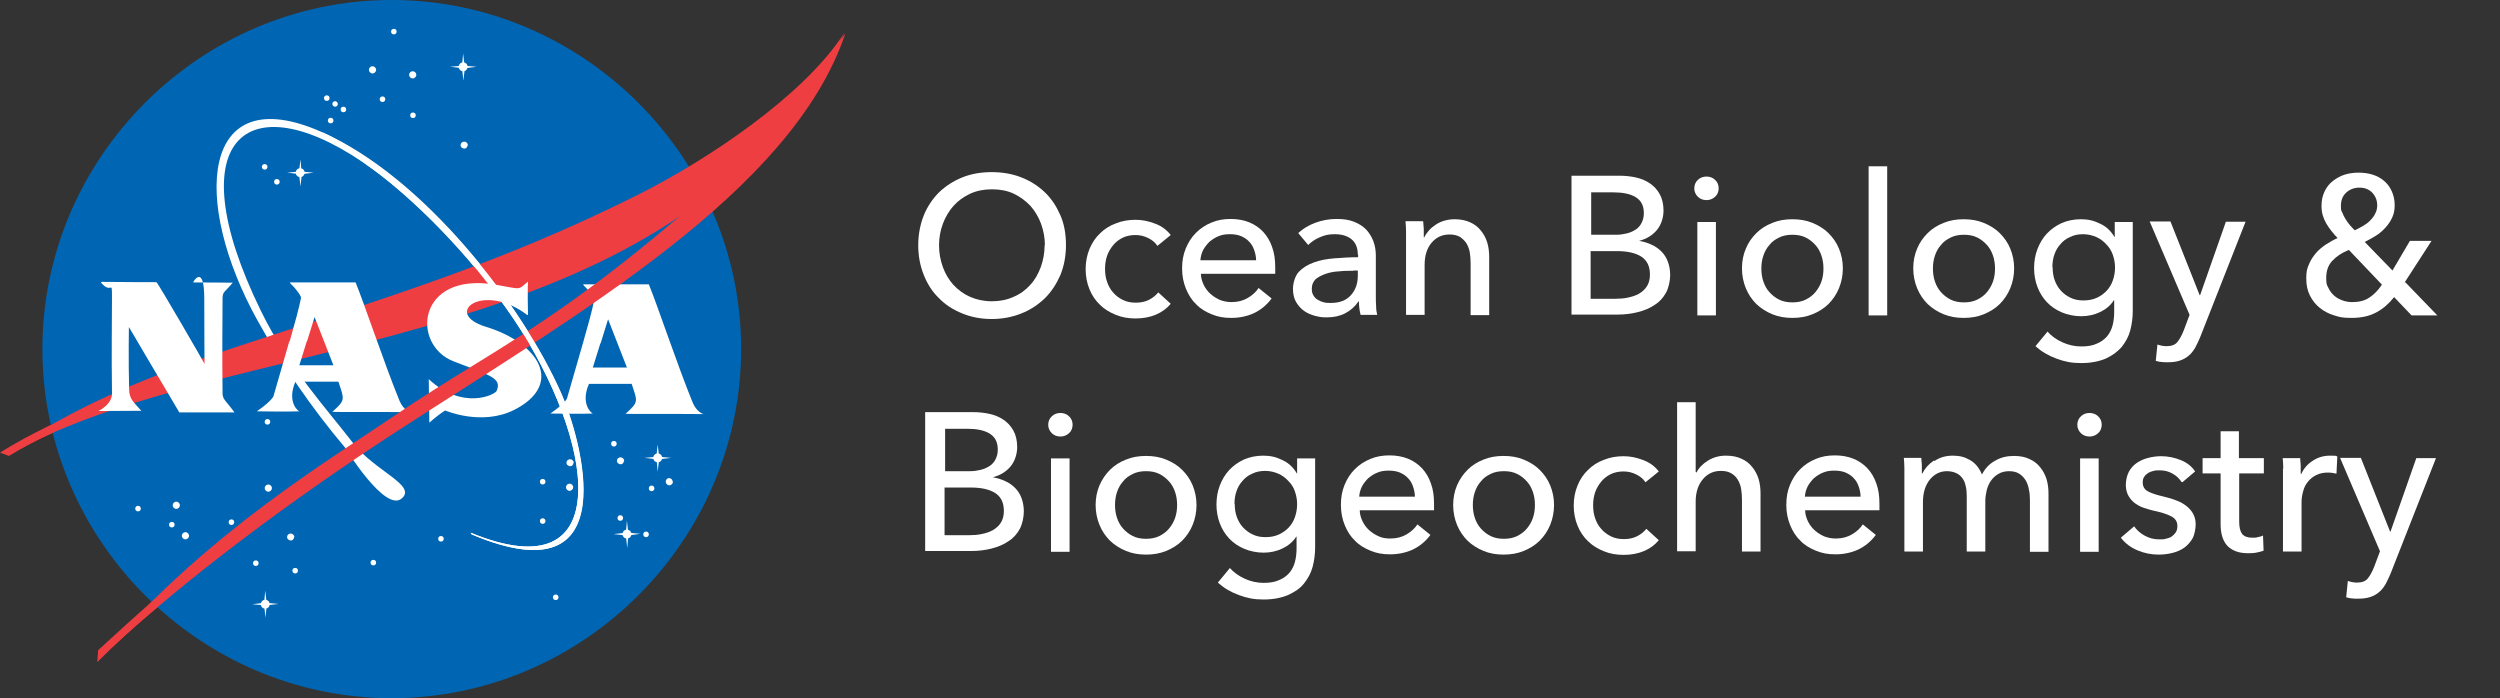 <?xml version="1.0" encoding="UTF-8"?>
<svg id="Layer_1" xmlns="http://www.w3.org/2000/svg" xmlns:xlink="http://www.w3.org/1999/xlink" version="1.1" viewBox="0 0 902 251.9">
  <rect x="0" y="0" width="902" height="251.9" fill="#333333" stroke="none"/>
  <!-- Generator: Adobe Illustrator 29.1.0, SVG Export Plug-In . SVG Version: 2.1.0 Build 142)  -->
  <defs>
    <style>
      .st0 {
        fill: none;
      }

      .st1 {
        fill: #0066b3;
      }

      .st2 {
        isolation: isolate;
      }

      .st3 {
        fill: #fff;
      }

      .st4 {
        fill: #ef3e42;
      }

      .st5 {
        clip-path: url(#clippath);
      }
    </style>
    <clipPath id="clippath">
      <rect class="st0" width="305" height="251.9"/>
    </clipPath>
  </defs>
  <g class="st2">
    <path class="st3" d="M384.6,88.5c0,3.9-.7,7.5-2,10.7-1.4,3.2-3.2,6-5.6,8.4-2.4,2.3-5.2,4.2-8.5,5.5-3.3,1.3-6.8,2-10.7,2s-7.4-.7-10.6-2c-3.2-1.3-6.1-3.1-8.4-5.5-2.4-2.3-4.2-5.1-5.5-8.4-1.3-3.2-2-6.8-2-10.7s.7-7.5,2-10.8c1.3-3.2,3.2-6,5.5-8.3,2.4-2.3,5.2-4.1,8.4-5.4s6.8-1.9,10.6-1.9,7.4.6,10.7,1.9,6.1,3.1,8.5,5.4c2.4,2.3,4.2,5.1,5.6,8.3,1.4,3.2,2,6.8,2,10.8ZM377,88.5c0-2.7-.5-5.3-1.4-7.8-.9-2.4-2.2-4.6-3.8-6.4-1.7-1.8-3.7-3.3-6-4.4-2.3-1.1-5-1.6-7.9-1.6s-5.5.5-7.9,1.6c-2.3,1.1-4.3,2.5-6,4.4-1.6,1.8-2.9,4-3.8,6.4-.9,2.4-1.4,5-1.4,7.8s.5,5.4,1.4,7.9c.9,2.5,2.2,4.6,3.8,6.4,1.7,1.8,3.7,3.3,6,4.3,2.3,1,4.9,1.6,7.8,1.6s5.5-.5,7.9-1.6c2.4-1,4.4-2.5,6-4.3,1.7-1.8,2.9-4,3.8-6.4.9-2.5,1.4-5.1,1.4-7.9Z"/>
    <path class="st3" d="M417.5,88.6c-.7-1.1-1.8-2-3.2-2.7-1.4-.7-2.9-1.1-4.6-1.1s-3.3.3-4.7,1c-1.4.7-2.5,1.6-3.4,2.7-.9,1.1-1.7,2.4-2.2,3.9-.5,1.5-.7,3-.7,4.6s.2,3.2.7,4.6c.5,1.5,1.2,2.8,2.2,3.9.9,1.1,2.1,2,3.5,2.7s2.9,1,4.7,1,3.3-.3,4.7-1c1.4-.7,2.5-1.6,3.4-2.7l4.5,4.1c-1.4,1.7-3.2,3-5.3,3.9-2.1.9-4.6,1.4-7.3,1.4s-5-.4-7.2-1.3c-2.2-.9-4.1-2-5.7-3.6-1.6-1.5-2.9-3.4-3.8-5.6s-1.4-4.6-1.4-7.3.5-5.1,1.4-7.3c.9-2.2,2.2-4.1,3.8-5.6,1.6-1.6,3.5-2.8,5.7-3.6,2.2-.9,4.6-1.3,7.1-1.3s4.7.5,7.1,1.4,4.2,2.3,5.6,4.1l-4.8,3.9Z"/>
  </g>
  <g class="st2">
    <path class="st3" d="M460.1,96.6v1.1c0,.4,0,.8,0,1.1h-26.8c0,1.4.4,2.7,1,4,.6,1.2,1.4,2.3,2.4,3.2s2.1,1.6,3.4,2.2c1.3.5,2.7.8,4.2.8,2.3,0,4.2-.5,5.9-1.5,1.7-1,3-2.2,3.9-3.6l4.7,3.8c-1.8,2.4-3.9,4.1-6.4,5.3-2.4,1.1-5.2,1.7-8.1,1.7s-4.9-.4-7.1-1.3c-2.2-.9-4.1-2-5.6-3.6-1.6-1.5-2.8-3.4-3.7-5.6-.9-2.2-1.4-4.6-1.4-7.3s.4-5,1.3-7.2c.9-2.2,2.1-4.1,3.7-5.7,1.6-1.6,3.4-2.8,5.6-3.7,2.1-.9,4.4-1.3,6.9-1.3s4.7.4,6.7,1.2c2,.8,3.7,2,5.1,3.5,1.4,1.5,2.5,3.4,3.2,5.5.8,2.2,1.1,4.6,1.1,7.3ZM453.2,93.9c0-1.3-.3-2.6-.7-3.7-.4-1.2-1-2.2-1.8-3-.8-.9-1.8-1.5-2.9-2-1.2-.5-2.5-.7-4.1-.7s-2.8.2-4,.7c-1.3.5-2.3,1.2-3.3,2-.9.9-1.7,1.9-2.3,3-.6,1.2-.9,2.4-1,3.7h20.1Z"/>
  </g>
  <g class="st2">
    <path class="st3" d="M489.9,91.9c0-2.5-.8-4.4-2.3-5.6-1.5-1.2-3.5-1.8-6-1.8s-3.7.4-5.4,1.1c-1.7.7-3.1,1.7-4.2,2.8l-3.6-4.3c1.7-1.6,3.7-2.8,6.1-3.7,2.4-.9,5-1.4,7.7-1.4s4.5.3,6.3,1c1.8.7,3.2,1.6,4.4,2.8,1.1,1.2,2,2.6,2.6,4.2.6,1.6.9,3.3.9,5.2v14.7c0,1.1,0,2.3.1,3.6,0,1.3.2,2.3.4,3.1h-6c-.4-1.6-.6-3.2-.6-4.8h-.2c-1.2,1.8-2.8,3.2-4.7,4.2-1.9,1-4.1,1.5-6.6,1.5s-2.7-.2-4.2-.5c-1.4-.4-2.8-.9-3.9-1.7-1.2-.8-2.2-1.9-3-3.2-.8-1.3-1.2-3-1.2-4.9s.7-4.6,2.1-6.1c1.4-1.5,3.2-2.6,5.4-3.4,2.2-.8,4.7-1.3,7.5-1.5,2.8-.2,5.6-.4,8.5-.4v-.9ZM488.3,97.7c-1.7,0-3.4,0-5.2.2-1.8.1-3.4.4-4.8.9s-2.6,1.1-3.6,1.9c-.9.9-1.4,2-1.4,3.4s.2,1.8.6,2.5c.4.7.9,1.2,1.6,1.6.7.4,1.4.7,2.2.9.8.2,1.6.2,2.5.2,3.1,0,5.5-.9,7.2-2.8,1.7-1.9,2.5-4.2,2.5-7.1v-1.8h-1.6Z"/>
    <path class="st3" d="M513.5,80c0,.9.2,1.8.2,2.9,0,1.1,0,2,0,2.7h.2c.4-.9,1-1.7,1.7-2.5.7-.8,1.6-1.5,2.5-2.1.9-.6,2-1.1,3.1-1.4,1.1-.3,2.3-.5,3.6-.5,2.2,0,4.1.4,5.6,1.1,1.6.7,2.9,1.7,3.9,3,1,1.2,1.8,2.7,2.3,4.3.5,1.7.7,3.4.7,5.3v20.9h-6.7v-18.7c0-1.4-.1-2.7-.3-3.9-.2-1.2-.6-2.3-1.2-3.3-.6-.9-1.4-1.7-2.3-2.3-1-.6-2.3-.9-3.8-.9-2.7,0-4.8,1-6.5,3-1.7,2-2.5,4.7-2.5,8.1v17.9h-6.7v-26.5c0-.9,0-2.1,0-3.5,0-1.4-.1-2.7-.2-3.8h6.3Z"/>
    <path class="st3" d="M567,63.4h17.4c1.9,0,3.8.2,5.7.6,1.9.4,3.6,1.1,5.1,2.1,1.5,1,2.7,2.3,3.6,3.9s1.4,3.6,1.4,6-.8,5.1-2.4,7c-1.6,1.9-3.7,3.2-6.4,3.9h0c1.6.3,3.1.7,4.5,1.4,1.4.6,2.6,1.5,3.6,2.5s1.8,2.3,2.3,3.7c.5,1.4.8,3,.8,4.8s-.5,4.5-1.5,6.3c-1,1.8-2.3,3.3-4.1,4.4-1.7,1.2-3.7,2-6,2.6-2.3.6-4.8.9-7.4.9h-16.6v-50.3ZM574,84.7h9.2c1.3,0,2.6-.2,3.8-.5,1.2-.3,2.3-.8,3.2-1.4.9-.6,1.6-1.4,2.1-2.4.5-1,.8-2.1.8-3.5,0-2.7-1-4.6-3-5.8-2-1.2-4.7-1.7-8-1.7h-8v15.4ZM574,107.8h8.8c1.5,0,3-.1,4.4-.4,1.5-.3,2.8-.7,4.1-1.4,1.2-.7,2.2-1.6,2.9-2.7.7-1.1,1.1-2.5,1.1-4.2,0-3-1-5.1-3.1-6.5-2-1.3-5-2-8.8-2h-9.5v17.1Z"/>
    <path class="st3" d="M620.1,67.9c0,1.2-.4,2.3-1.3,3.1-.9.8-1.9,1.2-3.1,1.2s-2.3-.4-3.1-1.2c-.8-.8-1.3-1.8-1.3-3s.4-2.3,1.3-3.1c.8-.8,1.9-1.2,3.1-1.2s2.3.4,3.1,1.2c.9.8,1.3,1.9,1.3,3.1ZM619.1,113.8h-6.7v-33.7h6.7v33.7Z"/>
    <path class="st3" d="M664.9,96.8c0,2.6-.5,5-1.4,7.2-.9,2.2-2.2,4.1-3.8,5.7-1.6,1.6-3.6,2.8-5.8,3.7-2.2.9-4.6,1.3-7.2,1.3s-5-.4-7.2-1.3c-2.2-.9-4.1-2.1-5.8-3.7-1.6-1.6-2.9-3.5-3.8-5.7-.9-2.2-1.4-4.6-1.4-7.2s.5-5,1.4-7.1c.9-2.2,2.2-4,3.8-5.6,1.6-1.6,3.5-2.8,5.8-3.7,2.2-.9,4.6-1.3,7.2-1.3s5,.4,7.2,1.3c2.2.9,4.2,2.1,5.8,3.7s2.9,3.4,3.8,5.6,1.4,4.5,1.4,7.1ZM657.9,96.9c0-1.6-.2-3.1-.7-4.6-.5-1.5-1.2-2.8-2.2-3.9-1-1.1-2.1-2-3.5-2.7-1.4-.7-3-1-4.8-1s-3.4.3-4.8,1c-1.4.7-2.6,1.5-3.5,2.7-1,1.1-1.7,2.4-2.2,3.9-.5,1.5-.7,3-.7,4.6s.2,3.1.7,4.6c.5,1.5,1.2,2.8,2.2,3.9,1,1.1,2.1,2,3.5,2.7,1.4.7,3,1,4.8,1s3.4-.3,4.8-1c1.4-.7,2.6-1.6,3.5-2.7s1.7-2.4,2.2-3.9c.5-1.5.7-3,.7-4.6Z"/>
    <path class="st3" d="M680.9,113.8h-6.7v-53.8h6.7v53.8Z"/>
    <path class="st3" d="M726.7,96.8c0,2.6-.5,5-1.4,7.2-.9,2.2-2.2,4.1-3.8,5.7-1.6,1.6-3.6,2.8-5.8,3.7-2.2.9-4.6,1.3-7.2,1.3s-5-.4-7.2-1.3c-2.2-.9-4.1-2.1-5.8-3.7-1.6-1.6-2.9-3.5-3.8-5.7-.9-2.2-1.4-4.6-1.4-7.2s.5-5,1.4-7.1c.9-2.2,2.2-4,3.8-5.6,1.6-1.6,3.5-2.8,5.8-3.7,2.2-.9,4.6-1.3,7.2-1.3s5,.4,7.2,1.3c2.2.9,4.2,2.1,5.8,3.7s2.9,3.4,3.8,5.6,1.4,4.5,1.4,7.1ZM719.8,96.9c0-1.6-.2-3.1-.7-4.6-.5-1.5-1.2-2.8-2.2-3.9-1-1.1-2.1-2-3.5-2.7-1.4-.7-3-1-4.8-1s-3.4.3-4.8,1c-1.4.7-2.6,1.5-3.5,2.7-1,1.1-1.7,2.4-2.2,3.9-.5,1.5-.7,3-.7,4.6s.2,3.1.7,4.6c.5,1.5,1.2,2.8,2.2,3.9,1,1.1,2.1,2,3.5,2.7,1.4.7,3,1,4.8,1s3.4-.3,4.8-1c1.4-.7,2.6-1.6,3.5-2.7s1.7-2.4,2.2-3.9c.5-1.5.7-3,.7-4.6Z"/>
    <path class="st3" d="M738.6,119.5c1.5,1.7,3.3,3,5.5,4,2.2,1,4.5,1.5,6.8,1.5s4.1-.3,5.6-1c1.5-.6,2.7-1.5,3.7-2.6.9-1.1,1.6-2.4,2-3.9.4-1.5.6-3.2.6-4.9v-4.3h-.1c-1.2,1.9-2.9,3.3-5,4.3-2.1,1-4.4,1.5-6.8,1.5s-4.9-.5-7-1.4-3.9-2.1-5.4-3.7c-1.5-1.6-2.6-3.4-3.4-5.5-.8-2.1-1.2-4.4-1.2-6.8s.4-4.7,1.2-6.8c.8-2.1,1.9-4,3.4-5.6,1.5-1.6,3.2-2.8,5.3-3.8,2.1-.9,4.4-1.4,7-1.4s4.7.5,6.9,1.6c2.2,1,3.9,2.6,5.2,4.8h.1v-5.4h6.5v32c0,2.5-.3,4.8-.9,7.1-.6,2.3-1.7,4.2-3.1,6-1.5,1.7-3.4,3.1-5.8,4.2-2.4,1-5.3,1.6-8.8,1.6s-5.9-.5-8.9-1.6c-3-1.1-5.5-2.6-7.6-4.5l4.3-5.2ZM740.6,96.5c0,1.6.2,3.1.7,4.5.5,1.4,1.2,2.7,2.2,3.8,1,1.1,2.2,2,3.5,2.6,1.4.7,2.9,1,4.7,1s3.3-.3,4.7-.9c1.4-.6,2.6-1.5,3.6-2.5,1-1.1,1.8-2.3,2.3-3.8.5-1.4.8-3,.8-4.7s-.3-3.1-.8-4.6c-.5-1.4-1.3-2.7-2.4-3.8-1-1.1-2.2-2-3.6-2.6-1.4-.6-3-1-4.7-1s-3.3.3-4.7,1c-1.4.6-2.6,1.5-3.5,2.6-1,1.1-1.7,2.3-2.2,3.8-.5,1.4-.7,3-.7,4.6Z"/>
    <path class="st3" d="M793.7,106.5h.1l9.3-26.5h7.1l-16.4,41.7c-.6,1.4-1.2,2.7-1.8,3.8-.7,1.1-1.4,2.1-2.3,2.8-.9.8-2,1.4-3.2,1.8s-2.6.6-4.3.6-1.4,0-2.2-.1c-.7,0-1.5-.2-2.2-.4l.6-5.9c1.1.4,2.3.6,3.3.6,1.8,0,3.1-.5,3.9-1.5s1.6-2.4,2.3-4.2l2.1-5.6-14.4-33.7h7.5l10.5,26.5Z"/>
    <path class="st3" d="M867.9,101.9l11.5,11.9h-9.3l-6.3-6.6c-1.9,2.4-4,4.2-6.4,5.5-2.4,1.3-5.3,2-8.9,2s-4.3-.3-6.3-.9-3.7-1.5-5.2-2.7c-1.5-1.2-2.7-2.7-3.6-4.5-.9-1.8-1.3-3.8-1.3-6.2s.3-3.6,1-5.1c.6-1.5,1.5-2.8,2.5-4,1-1.2,2.3-2.2,3.6-3.1,1.4-.9,2.8-1.7,4.2-2.3-1.6-1.7-3-3.4-4.1-5.3-1.1-1.9-1.7-3.9-1.7-6.2s.4-3.8,1.1-5.3c.7-1.5,1.7-2.8,3-3.8,1.3-1,2.7-1.8,4.3-2.3,1.6-.5,3.3-.7,5-.7s3.4.2,5,.7c1.6.5,2.9,1.2,4.1,2.2,1.2,1,2.1,2.2,2.8,3.7.7,1.5,1.1,3.2,1.1,5.1s-.3,3.2-.9,4.5c-.6,1.3-1.4,2.5-2.4,3.6-1,1.1-2.1,2.1-3.4,2.9s-2.7,1.6-4.1,2.3l10,10.3,6.3-10.7h7.8l-9.7,15ZM847.4,90.2c-2.5,1-4.4,2.3-5.9,3.9-1.5,1.6-2.2,3.6-2.2,6.2s.3,2.5.8,3.6c.5,1.1,1.2,2,2.1,2.8.9.8,1.9,1.3,3,1.7,1.1.4,2.3.6,3.5.6,2.4,0,4.5-.5,6.1-1.6,1.7-1.1,3.2-2.6,4.6-4.7l-11.9-12.5ZM857.7,74.1c0-1.8-.6-3.3-1.8-4.6-1.2-1.2-2.7-1.8-4.6-1.8s-3.5.6-4.8,1.8c-1.3,1.2-1.9,2.8-1.9,4.8s.2,1.6.5,2.4c.3.8.7,1.6,1.2,2.4.5.8,1,1.5,1.6,2.2.6.7,1.2,1.3,1.7,1.8,1-.5,2-1,3-1.6,1-.6,1.9-1.2,2.6-2,.8-.8,1.4-1.6,1.8-2.5.5-.9.7-1.9.7-3Z"/>
  </g>
  <g class="st2">
    <path class="st3" d="M333.8,148.7h17.4c1.9,0,3.8.2,5.7.6,1.9.4,3.6,1.1,5.1,2.1,1.5,1,2.7,2.3,3.6,3.9s1.4,3.6,1.4,6-.8,5.1-2.4,7c-1.6,1.9-3.7,3.2-6.4,3.9h0c1.6.3,3.1.7,4.5,1.4,1.4.6,2.6,1.5,3.6,2.5s1.8,2.3,2.3,3.7c.5,1.4.8,3,.8,4.8s-.5,4.5-1.5,6.3c-1,1.8-2.3,3.3-4.1,4.4-1.7,1.2-3.7,2-6,2.6-2.3.6-4.8.9-7.4.9h-16.6v-50.3ZM340.9,170h9.2c1.3,0,2.6-.2,3.8-.5,1.2-.3,2.3-.8,3.2-1.4.9-.6,1.6-1.4,2.1-2.4.5-1,.8-2.1.8-3.5,0-2.7-1-4.6-3-5.8-2-1.2-4.7-1.7-8-1.7h-8v15.4ZM340.9,193.1h8.8c1.5,0,3-.1,4.4-.4,1.5-.3,2.8-.7,4.1-1.4,1.2-.7,2.2-1.6,2.9-2.7.7-1.1,1.1-2.5,1.1-4.2,0-3-1-5.1-3.1-6.5-2-1.3-5-2-8.8-2h-9.5v17.1Z"/>
    <path class="st3" d="M387,153.2c0,1.2-.4,2.3-1.3,3.1-.9.8-1.9,1.2-3.1,1.2s-2.3-.4-3.1-1.2c-.8-.8-1.3-1.8-1.3-3s.4-2.3,1.3-3.1c.8-.8,1.9-1.2,3.1-1.2s2.3.4,3.1,1.2c.9.8,1.3,1.9,1.3,3.1ZM385.9,199.1h-6.7v-33.7h6.7v33.7Z"/>
    <path class="st3" d="M431.7,182.2c0,2.6-.5,5-1.4,7.2-.9,2.2-2.2,4.1-3.8,5.7-1.6,1.6-3.6,2.8-5.8,3.7-2.2.9-4.6,1.3-7.2,1.3s-5-.4-7.2-1.3c-2.2-.9-4.1-2.1-5.8-3.7-1.6-1.6-2.9-3.5-3.8-5.7-.9-2.2-1.4-4.6-1.4-7.2s.5-5,1.4-7.1,2.2-4,3.8-5.6c1.6-1.6,3.5-2.8,5.8-3.7,2.2-.9,4.6-1.3,7.2-1.3s5,.4,7.2,1.3c2.2.9,4.2,2.1,5.8,3.7,1.6,1.6,2.9,3.4,3.8,5.6.9,2.2,1.4,4.5,1.4,7.1ZM424.7,182.2c0-1.6-.2-3.1-.7-4.6-.5-1.5-1.2-2.8-2.2-3.9-1-1.1-2.1-2-3.5-2.7-1.4-.7-3-1-4.8-1s-3.4.3-4.8,1c-1.4.7-2.6,1.5-3.5,2.7-1,1.1-1.7,2.4-2.2,3.9-.5,1.5-.7,3-.7,4.6s.2,3.1.7,4.6c.5,1.5,1.2,2.8,2.2,3.9s2.1,2,3.5,2.7c1.4.7,3,1,4.8,1s3.4-.3,4.8-1c1.4-.7,2.6-1.6,3.5-2.7s1.7-2.4,2.2-3.9c.5-1.5.7-3,.7-4.6Z"/>
    <path class="st3" d="M443.6,204.8c1.5,1.7,3.3,3,5.5,4,2.2,1,4.5,1.5,6.8,1.5s4.1-.3,5.6-1c1.5-.6,2.7-1.5,3.7-2.6.9-1.1,1.6-2.4,2-3.9.4-1.5.6-3.2.6-4.9v-4.3h-.1c-1.2,1.9-2.9,3.3-5,4.3-2.1,1-4.4,1.5-6.8,1.5s-4.9-.5-7-1.4c-2.1-.9-3.9-2.1-5.4-3.7-1.5-1.6-2.6-3.4-3.4-5.5-.8-2.1-1.2-4.4-1.2-6.8s.4-4.7,1.2-6.8c.8-2.1,1.9-4,3.4-5.6,1.5-1.6,3.2-2.8,5.3-3.8,2.1-.9,4.4-1.4,7-1.4s4.7.5,6.9,1.6c2.2,1,3.9,2.6,5.2,4.8h.1v-5.4h6.5v32c0,2.5-.3,4.8-.9,7.1-.6,2.3-1.7,4.2-3.1,6s-3.4,3.1-5.8,4.2c-2.4,1-5.3,1.6-8.8,1.6s-5.9-.5-8.9-1.6c-3-1.1-5.5-2.6-7.6-4.5l4.3-5.2ZM445.5,181.9c0,1.6.2,3.1.7,4.5.5,1.4,1.2,2.7,2.2,3.8,1,1.1,2.2,2,3.5,2.6,1.4.7,2.9,1,4.7,1s3.3-.3,4.7-.9c1.4-.6,2.6-1.5,3.6-2.5,1-1.1,1.8-2.3,2.3-3.8.5-1.4.8-3,.8-4.7s-.3-3.1-.8-4.6-1.3-2.7-2.4-3.8c-1-1.1-2.2-2-3.6-2.6-1.4-.6-3-1-4.7-1s-3.3.3-4.7,1c-1.4.6-2.6,1.5-3.5,2.6-1,1.1-1.7,2.3-2.2,3.8-.5,1.4-.7,3-.7,4.6Z"/>
    <path class="st3" d="M517.4,181.9v1.1c0,.4,0,.8,0,1.1h-26.8c0,1.4.4,2.7,1,4,.6,1.2,1.4,2.3,2.4,3.2,1,.9,2.1,1.6,3.4,2.2s2.7.8,4.2.8c2.3,0,4.2-.5,5.9-1.5,1.7-1,3-2.2,3.9-3.6l4.7,3.8c-1.8,2.4-3.9,4.1-6.4,5.3-2.4,1.1-5.2,1.7-8.1,1.7s-4.9-.4-7.1-1.3c-2.2-.9-4.1-2-5.6-3.6-1.6-1.5-2.8-3.4-3.7-5.6-.9-2.2-1.4-4.6-1.4-7.3s.4-5,1.3-7.2c.9-2.2,2.1-4.1,3.7-5.7,1.6-1.6,3.4-2.8,5.6-3.7,2.1-.9,4.4-1.3,6.9-1.3s4.7.4,6.7,1.2c2,.8,3.7,2,5.1,3.5,1.4,1.5,2.5,3.4,3.2,5.5.8,2.2,1.1,4.6,1.1,7.3ZM510.5,179.2c0-1.3-.3-2.6-.7-3.7-.4-1.2-1-2.2-1.8-3-.8-.9-1.8-1.5-2.9-2-1.2-.5-2.5-.7-4.1-.7s-2.8.2-4,.7c-1.3.5-2.3,1.2-3.3,2-.9.9-1.7,1.9-2.3,3-.6,1.2-.9,2.4-1,3.7h20.1Z"/>
    <path class="st3" d="M560.7,182.2c0,2.6-.5,5-1.4,7.2-.9,2.2-2.2,4.1-3.8,5.7-1.6,1.6-3.6,2.8-5.8,3.7-2.2.9-4.6,1.3-7.2,1.3s-5-.4-7.2-1.3c-2.2-.9-4.1-2.1-5.8-3.7-1.6-1.6-2.9-3.5-3.8-5.7-.9-2.2-1.4-4.6-1.4-7.2s.5-5,1.4-7.1,2.2-4,3.8-5.6c1.6-1.6,3.5-2.8,5.8-3.7,2.2-.9,4.6-1.3,7.2-1.3s5,.4,7.2,1.3c2.2.9,4.2,2.1,5.8,3.7,1.6,1.6,2.9,3.4,3.8,5.6.9,2.2,1.4,4.5,1.4,7.1ZM553.8,182.2c0-1.6-.2-3.1-.7-4.6-.5-1.5-1.2-2.8-2.2-3.9-1-1.1-2.1-2-3.5-2.7-1.4-.7-3-1-4.8-1s-3.4.3-4.8,1c-1.4.7-2.6,1.5-3.5,2.7-1,1.1-1.7,2.4-2.2,3.9-.5,1.5-.7,3-.7,4.6s.2,3.1.7,4.6c.5,1.5,1.2,2.8,2.2,3.9s2.1,2,3.5,2.7c1.4.7,3,1,4.8,1s3.4-.3,4.8-1c1.4-.7,2.6-1.6,3.5-2.7s1.7-2.4,2.2-3.9c.5-1.5.7-3,.7-4.6Z"/>
    <path class="st3" d="M593.6,173.9c-.7-1.1-1.8-2-3.2-2.7-1.4-.7-2.9-1.1-4.6-1.1s-3.3.3-4.7,1c-1.4.7-2.5,1.6-3.4,2.7-.9,1.1-1.7,2.4-2.2,3.9-.5,1.5-.7,3-.7,4.6s.2,3.2.7,4.6c.5,1.5,1.2,2.8,2.2,3.9.9,1.1,2.1,2,3.5,2.7s2.9,1,4.7,1,3.3-.3,4.7-1c1.4-.7,2.5-1.6,3.4-2.7l4.5,4.1c-1.4,1.7-3.2,3-5.3,3.9-2.1.9-4.6,1.4-7.3,1.4s-5-.4-7.2-1.3c-2.2-.9-4.1-2-5.7-3.6-1.6-1.5-2.9-3.4-3.8-5.6s-1.4-4.6-1.4-7.3.5-5.1,1.4-7.3c.9-2.2,2.2-4.1,3.8-5.6,1.6-1.6,3.5-2.8,5.7-3.6,2.2-.9,4.6-1.3,7.1-1.3s4.7.5,7.1,1.4,4.2,2.3,5.6,4.1l-4.8,3.9Z"/>
    <path class="st3" d="M612.1,170.5c.8-1.7,2.2-3.1,4.1-4.3,1.9-1.2,4.1-1.8,6.5-1.8s4.1.4,5.6,1.1c1.6.7,2.9,1.7,3.9,3,1,1.2,1.8,2.7,2.3,4.3.5,1.7.7,3.4.7,5.3v20.9h-6.7v-18.7c0-1.4-.1-2.7-.3-3.9-.2-1.2-.6-2.3-1.2-3.3-.6-1-1.3-1.7-2.3-2.3-1-.6-2.2-.9-3.8-.9-2.7,0-4.8,1-6.5,3-1.7,2-2.6,4.7-2.6,8.1v17.9h-6.7v-53.8h6.7v25.2h.1Z"/>
    <path class="st3" d="M678.1,181.9v1.1c0,.4,0,.8,0,1.1h-26.8c0,1.4.4,2.7,1,4,.6,1.2,1.4,2.3,2.4,3.2,1,.9,2.1,1.6,3.4,2.2,1.3.5,2.7.8,4.2.8,2.3,0,4.2-.5,5.9-1.5,1.7-1,3-2.2,3.9-3.6l4.7,3.8c-1.8,2.4-3.9,4.1-6.4,5.3-2.4,1.1-5.2,1.7-8.1,1.7s-4.9-.4-7.1-1.3c-2.2-.9-4.1-2-5.6-3.6-1.6-1.5-2.8-3.4-3.7-5.6-.9-2.2-1.4-4.6-1.4-7.3s.4-5,1.3-7.2c.9-2.2,2.1-4.1,3.7-5.7s3.4-2.8,5.6-3.7c2.1-.9,4.4-1.3,6.9-1.3s4.7.4,6.7,1.2c2,.8,3.7,2,5.1,3.5,1.4,1.5,2.5,3.4,3.2,5.5.8,2.2,1.1,4.6,1.1,7.3ZM671.3,179.2c0-1.3-.3-2.6-.7-3.7-.4-1.2-1-2.2-1.8-3-.8-.9-1.8-1.5-2.9-2-1.2-.5-2.5-.7-4.1-.7s-2.8.2-4,.7c-1.3.5-2.3,1.2-3.3,2-.9.9-1.7,1.9-2.3,3-.6,1.2-.9,2.4-1,3.7h20.1Z"/>
    <path class="st3" d="M698,166.3c1.9-1.3,4.1-1.9,6.6-1.9s4.3.5,6.2,1.6c1.8,1,3.3,2.8,4.3,5.2,1.1-2.2,2.7-3.9,4.8-5,2-1.2,4.3-1.7,6.7-1.7s4.1.4,5.6,1.1c1.6.7,2.9,1.7,3.9,3,1,1.2,1.8,2.7,2.3,4.3.5,1.7.7,3.4.7,5.3v20.9h-6.7v-18.7c0-1.4-.1-2.7-.4-3.9-.2-1.2-.6-2.3-1.2-3.3-.6-.9-1.3-1.7-2.3-2.3-.9-.6-2.2-.9-3.6-.9s-2.8.3-3.9,1c-1.1.6-2,1.5-2.7,2.5-.7,1-1.2,2.2-1.5,3.4-.3,1.3-.5,2.6-.5,3.9v18.2h-6.7v-20.1c0-1.3-.1-2.5-.4-3.6-.2-1.1-.6-2-1.2-2.8-.6-.8-1.3-1.4-2.2-1.8s-2-.7-3.3-.7c-2.5,0-4.5,1-6.2,3-1.6,2-2.5,4.7-2.5,8.1v17.9h-6.7v-26.5c0-.9,0-2.1,0-3.5,0-1.4-.1-2.7-.2-3.8h6.3c0,.9.2,1.8.2,2.9,0,1.1,0,2,0,2.7h.2c.9-1.8,2.2-3.3,4.1-4.6Z"/>
    <path class="st3" d="M758.3,153.2c0,1.2-.4,2.3-1.3,3.1-.9.8-1.9,1.2-3.1,1.2s-2.3-.4-3.1-1.2c-.8-.8-1.3-1.8-1.3-3s.4-2.3,1.3-3.1c.8-.8,1.9-1.2,3.1-1.2s2.3.4,3.1,1.2c.9.8,1.3,1.9,1.3,3.1ZM757.2,199.1h-6.7v-33.7h6.7v33.7Z"/>
    <path class="st3" d="M787.1,173.9c-.8-1.2-1.8-2.2-3.2-3s-2.9-1.2-4.6-1.2-1.5,0-2.3.2c-.8.2-1.4.4-2,.8-.6.4-1.1.8-1.4,1.4-.4.5-.5,1.2-.5,2,0,1.4.6,2.5,1.9,3.2,1.3.7,3.2,1.3,5.8,1.9,1.6.4,3.1.8,4.5,1.4,1.4.5,2.6,1.2,3.6,2,1,.8,1.8,1.7,2.4,2.8.6,1.1.9,2.4.9,3.8s-.4,3.7-1.1,5c-.8,1.4-1.8,2.5-3,3.4-1.3.9-2.7,1.5-4.3,1.9-1.6.4-3.3.6-5,.6-2.6,0-5.1-.5-7.5-1.5-2.4-1-4.5-2.5-6.1-4.6l4.8-4.1c.9,1.3,2.1,2.4,3.7,3.3,1.6.9,3.3,1.4,5.2,1.4s1.7,0,2.5-.2,1.5-.4,2.1-.8c.6-.4,1.1-.9,1.5-1.5.4-.6.6-1.4.6-2.3,0-1.6-.7-2.7-2.2-3.5-1.5-.8-3.7-1.5-6.6-2.1-1.1-.3-2.3-.6-3.4-1-1.2-.4-2.2-1-3.2-1.7-.9-.7-1.7-1.6-2.3-2.7-.6-1.1-.9-2.4-.9-3.9s.4-3.4,1.1-4.7c.7-1.3,1.7-2.4,2.9-3.2,1.2-.8,2.5-1.4,4.1-1.8,1.5-.4,3.1-.6,4.7-.6,2.4,0,4.8.5,7,1.4,2.3.9,4,2.3,5.2,4.1l-4.6,3.9Z"/>
    <path class="st3" d="M816.9,170.8h-9v17.5c0,2,.4,3.5,1.1,4.4.8.9,2,1.3,3.6,1.3s1.3,0,2-.2c.7-.1,1.4-.3,1.9-.6l.2,5.5c-.8.3-1.7.5-2.7.7-1,.2-2,.2-3,.2-3.2,0-5.6-.9-7.3-2.6-1.7-1.8-2.5-4.4-2.5-7.9v-18.3h-6.5v-5.5h6.5v-9.7h6.6v9.7h9v5.5Z"/>
    <path class="st3" d="M823.8,169.1c0-1.4-.1-2.7-.2-3.8h6.3c0,.9.2,1.8.2,3,0,1.1,0,2,0,2.7h.2c.9-2,2.3-3.6,4.2-4.8,1.8-1.2,3.9-1.8,6.2-1.8s1.9,0,2.6.3l-.3,6.2c-.9-.2-2-.4-3.1-.4-1.6,0-3,.3-4.2.9-1.2.6-2.2,1.4-3,2.4-.8,1-1.4,2.1-1.7,3.4-.4,1.3-.6,2.7-.6,4.1v17.7h-6.7v-26.5c0-.9,0-2.1,0-3.5Z"/>
    <path class="st3" d="M862.4,191.8h.1l9.3-26.5h7.1l-16.4,41.7c-.6,1.4-1.2,2.7-1.8,3.8-.7,1.1-1.4,2.1-2.3,2.8-.9.8-2,1.4-3.2,1.8s-2.6.6-4.3.6-1.4,0-2.2-.1c-.7,0-1.5-.2-2.2-.4l.6-5.9c1.1.4,2.3.6,3.3.6,1.8,0,3.1-.5,3.9-1.5s1.6-2.4,2.3-4.2l2.1-5.6-14.4-33.7h7.5l10.5,26.5Z"/>
  </g>
  <g class="st5">
    <g>
      <path class="st1" d="M267.4,125.9c0,69.1-56.9,126-126.1,126S15.3,195,15.3,125.9,72.2,0,141.3,0s126.1,56.9,126.1,125.9"/>
      <path class="st3" d="M169.8,192.2c53.7,22.1,44.5-33.8,15.8-76.7-16.3-24.3-37.5-44.5-50.9-54.3-44.5-32.5-71.7-12.6-40.5,51.1,10.1,20.6,23.2,34.6,33.3,47.7,7.8,10,22.9,15.1,17.5,19.8-6,5.4-20.5-18.3-20.5-18.3-12-14.2-22.5-29.5-31.5-45.7-24.1-43.3-20.6-87.5,23-68.2,37,16.3,72.3,62.2,86.6,94.7,6.6,15.1,24.3,74.5-32.5,50.5"/>
      <path class="st4" d="M2.3,163.3c23.7-15.8,46.2-26,84.4-38.6,53.7-17.7,94.2-29.7,143.8-54.6,24.2-12.1,59.9-35.7,74.2-58.4-4.1,8.4-16.6,25.3-22.4,32.5C215,128.5,71.6,123.7,3.3,164.2"/>
      <path class="st3" d="M36.7,101.7c21.6.2,19.6,0,19.8.2.4,0,17.3,29.2,17.3,29.4s-.1-10.4-.1-23.5-4.2-5.9-4-5.9c6.2,0,14.3.1,14.3.1-3,3.5-3.6,3.2-3.7,5.4,0,7-.2,20,0,34.6,0,2.2,1.6,3,4.3,6.8h-19.9c-6.4-10.7-18.2-30.9-18.2-30.8s-.2,12.6.1,22.7c.1,3.3,1.6,4.4,4.4,7.5,0,0,3.2,0-15.5.1,5.7-3,4.9-6.8,4.9-6.9-.2-14,0-25.9,0-33.6s0-1.1-4-5.9"/>
      <path class="st3" d="M104.5,123.2c1.8-6.3,3.4-12,4.1-15.7.1-.6-1.4-2.9-3.8-5.2l-.2-.4h23.7c3.2,7.8,10.4,29.4,15.8,42.6,1.4,3.5,3.9,4.2,3.9,4.2-9.9-.1-28.2,0-28.1-.1,4.9-4.4,4.3-4.4,2.2-10.9h-15.5c-3.2,7.3,1,10.8,1.5,10.7-3.5.2-15.4,0-15.4,0,6.4-4.5,6.1-5.9,6.1-5.9,1.8-6.3,3.8-13.2,5.6-19.4h6.3l-2.7,8.7h12.3l-6.8-17.4s-1.3,4.3-2.7,8.7h-6.3Z"/>
      <path class="st3" d="M210.3,123.9c1.8-6.3,3.4-12,4.1-15.7.1-.6-1.4-2.9-3.8-5.2l-.2-.4h23.7c3.2,7.8,10.4,29.4,15.8,42.6,1.4,3.5,3.9,4.2,3.9,4.2-9.9-.1-28.2,0-28.1-.1,4.9-4.4,4.3-4.4,2.2-10.8h-15.4c-3.2,7.3,1,10.8,1.5,10.7-3.5.2-15.4,0-15.4,0,6.4-4.5,6.1-5.9,6.1-5.9,1.8-6.3,3.8-13.2,5.6-19.4h6.3l-2.7,8.7h12.3l-6.8-17.4-2.7,8.7h-6.3Z"/>
      <path class="st3" d="M190.5,113.5c-.2-9,0-11.9,0-11.9-3.9,3.2-1.9,2.8-11.8,1.1-28.3-4.7-30.5,21.7-15,27.7,12.9,5,17.5,5.9,15.5,10.6-.6,1.5-12.4,7.1-24.5-4.2l.2,15.7c1.8-1.6,3.7-3.1,5.7-4.4.1,0,13.1,5.7,24.9-.2,18.1-9.2,9.1-24.1-10.2-30-16-4.9-.9-16.4,15-4.2"/>
      <path class="st4" d="M305,12.1c-19.2,57-96.2,101-161,143-39.1,25.3-77.9,54.5-104.6,79.4-7,6.5,1.4-2.5-1.3.3,37.3-42.9,80.2-68.5,103.9-84.6,40.1-27.2,62.9-34.1,132-97.8"/>
      <path class="st3" d="M169.8,192.2c53.7,22.1,44.5-33.8,15.8-76.7-16.3-24.3-36.3-43.6-50.9-54.3-17-12.5-18.6-13.6-18.6-13.6,37.9,18,72.3,62.2,86.6,94.7,6.6,15.1,24.3,74.5-32.5,50.5"/>
      <path class="st3" d="M143.1,11.4c0,.6-.4,1-1,1s-1-.4-1-1,.4-1,1-1,1,.4,1,1"/>
      <path class="st3" d="M150.2,27c0,.7-.6,1.3-1.3,1.3-.7,0-1.3-.6-1.3-1.3,0-.7.6-1.3,1.3-1.3,0,0,0,0,0,0,.7,0,1.3.6,1.3,1.3"/>
      <path class="st3" d="M168.7,52.4c0,.7-.6,1.3-1.3,1.2s-1.3-.6-1.2-1.3c0-.7.6-1.2,1.3-1.2.7,0,1.3.6,1.3,1.3"/>
      <path class="st3" d="M139,35.8c0,.6-.4,1-1,1s-1-.4-1-1,.4-1,1-1,1,.4,1,1"/>
      <path class="st3" d="M150,41.6c0,.6-.4,1-1,1s-1-.4-1-1,.4-1,1-1,1,.4,1,1"/>
      <path class="st3" d="M135.7,25.2c0,.7-.6,1.3-1.3,1.3-.7,0-1.3-.6-1.3-1.3s.6-1.3,1.3-1.3c0,0,0,0,0,0,.7,0,1.3.6,1.3,1.3"/>
      <path class="st3" d="M118.9,35.4c0,.6-.4,1-1,1s-1-.4-1-1,.4-1,1-1,1,.4,1,1"/>
      <path class="st3" d="M121.9,37.5c0,.6-.5,1-1,1s-1-.5-1-1,.5-1,1-1,1,.5,1,1"/>
      <path class="st3" d="M124.9,39.5c0,.6-.4,1-1,1s-1-.4-1-1,.4-1,1-1,1,.4,1,1"/>
      <path class="st3" d="M120.3,43.5c0,.6-.4,1-1,1s-1-.4-1-1,.4-1,1-1,1,.4,1,1"/>
      <path class="st3" d="M96.5,60.2c0,.6-.4,1-1,1s-1-.4-1-1,.4-1,1-1,1,.4,1,1"/>
      <path class="st3" d="M100.9,65.6c0,.6-.4,1-1,1s-1-.4-1-1,.4-1,1-1,1,.4,1,1"/>
      <path class="st3" d="M97.5,152.2c0,.6-.4,1-1,1s-1-.4-1-1,.4-1,1-1,1,.4,1,1"/>
      <path class="st3" d="M98.1,176.1c0,.7-.6,1.3-1.3,1.3-.7,0-1.3-.6-1.3-1.3,0-.7.6-1.3,1.3-1.3,0,0,0,0,0,0,.7,0,1.3.6,1.3,1.3"/>
      <path class="st3" d="M84.5,188.4c0,.6-.4,1-1,1s-1-.4-1-1,.4-1,1-1,1,.4,1,1"/>
      <path class="st3" d="M68.2,193.3c0,.7-.6,1.3-1.3,1.3-.7,0-1.3-.6-1.3-1.3,0-.7.6-1.3,1.3-1.3,0,0,0,0,0,0,.7,0,1.3.6,1.3,1.3"/>
      <path class="st3" d="M64.9,182.3c0,.7-.6,1.3-1.3,1.3-.7,0-1.3-.6-1.3-1.3,0-.7.6-1.3,1.3-1.3s0,0,0,0c.7,0,1.3.6,1.3,1.3"/>
      <path class="st3" d="M63,189.3c0,.6-.4,1-1,1s-1-.4-1-1,.4-1,1-1,1,.4,1,1"/>
      <path class="st3" d="M50.8,183.5c0,.6-.4,1-1,1s-1-.4-1-1,.4-1,1-1,1,.4,1,1"/>
      <path class="st3" d="M93.3,203.2c0,.6-.4,1-1,1s-1-.4-1-1,.4-1,1-1,1,.4,1,1"/>
      <path class="st3" d="M106.1,193.8c0,.7-.6,1.3-1.3,1.2s-1.3-.6-1.2-1.3c0-.7.6-1.2,1.3-1.2.7,0,1.3.6,1.3,1.3"/>
      <path class="st3" d="M107.5,205.9c0,.6-.4,1-1,1s-1-.4-1-1,.4-1,1-1,1,.4,1,1"/>
      <path class="st3" d="M160.1,194.4c0,.6-.4,1-1,1s-1-.4-1-1,.4-1,1-1,1,.4,1,1"/>
      <path class="st3" d="M135.7,203c0,.6-.4,1-1,1s-1-.4-1-1,.4-1,1-1,1,.4,1,1"/>
      <path class="st3" d="M201.5,215.5c0,.6-.4,1-1,1s-1-.4-1-1,.4-1,1-1,1,.4,1,1"/>
      <path class="st3" d="M206.9,167c0,.7-.6,1.3-1.3,1.2s-1.3-.6-1.2-1.3c0-.7.6-1.2,1.3-1.2.7,0,1.3.6,1.3,1.3"/>
      <path class="st3" d="M196.8,173.8c0,.6-.4,1-1,1s-1-.4-1-1,.4-1,1-1,1,.4,1,1"/>
      <path class="st3" d="M206.8,175.8c0,.7-.6,1.3-1.3,1.3-.7,0-1.3-.6-1.3-1.3,0-.7.6-1.3,1.3-1.3s1.3.6,1.3,1.3h0"/>
      <path class="st3" d="M196.8,188c0,.6-.4,1-1,1s-1-.4-1-1,.4-1,1-1,1,.4,1,1"/>
      <path class="st3" d="M222.5,160.1c0,.6-.4,1-1,1s-1-.4-1-1,.4-1,1-1,1,.4,1,1"/>
      <path class="st3" d="M225.1,166.3c0,.7-.6,1.3-1.3,1.2s-1.3-.6-1.2-1.3c0-.7.6-1.2,1.3-1.2.7,0,1.3.6,1.3,1.3"/>
      <path class="st3" d="M242.8,173.8c0,.7-.6,1.3-1.3,1.3-.7,0-1.3-.6-1.3-1.3,0-.7.5-1.3,1.2-1.3.7,0,1.3.6,1.3,1.3"/>
      <path class="st3" d="M224.8,186.9c0,.6-.4,1-1,1s-1-.4-1-1,.4-1,1-1,1,.4,1,1"/>
      <path class="st3" d="M236.1,176.2c0,.6-.4,1-1,1s-1-.4-1-1,.4-1,1-1,1,.4,1,1"/>
      <path class="st3" d="M234.1,192.8c0,.6-.4,1-1,1s-1-.4-1-1,.4-1,1-1,1,.4,1,1"/>
      <path class="st3" d="M238.9,165.2c0,.9-.7,1.6-1.6,1.6-.9,0-1.6-.7-1.6-1.6,0-.9.7-1.6,1.6-1.6.9,0,1.6.7,1.6,1.6"/>
      <polygon class="st3" points="237.3 160.4 236.8 164.8 232.5 165.2 236.9 165.7 237.3 170.2 237.8 165.7 242.1 165.2 237.8 164.8 237.3 160.4"/>
      <path class="st3" d="M227.8,192.7c0,.9-.7,1.6-1.6,1.6-.9,0-1.6-.7-1.6-1.6,0-.9.7-1.6,1.6-1.6.9,0,1.6.7,1.6,1.6"/>
      <polygon class="st3" points="226.2 187.9 225.8 192.2 221.4 192.7 225.8 193.2 226.3 197.7 226.7 193.2 231 192.6 226.7 192.2 226.2 187.9"/>
      <path class="st3" d="M109.9,62.3c0,.9-.7,1.6-1.6,1.6-.9,0-1.6-.7-1.6-1.6,0-.9.7-1.6,1.6-1.6s1.6.7,1.6,1.6h0"/>
      <polygon class="st3" points="108.4 57.5 107.9 61.9 103.6 62.3 107.9 62.8 108.4 67.3 108.9 62.8 113.2 62.3 108.8 61.9 108.4 57.5"/>
      <path class="st3" d="M168.7,24.1c0,.9-.7,1.6-1.6,1.6s-1.6-.7-1.6-1.6c0-.9.7-1.6,1.6-1.6s1.6.7,1.6,1.6h0"/>
      <polygon class="st3" points="167.1 19.3 166.7 23.7 162.4 24.1 166.7 24.6 167.2 29.1 167.7 24.6 171.9 24.1 167.6 23.7 167.1 19.3"/>
      <path class="st3" d="M97.3,218c0,.9-.7,1.6-1.6,1.6-.9,0-1.6-.7-1.6-1.6,0-.9.7-1.6,1.6-1.6,0,0,0,0,0,0,.9,0,1.6.7,1.6,1.6"/>
      <polygon class="st3" points="95.7 213.1 95.3 217.5 91 218 95.3 218.4 95.8 222.9 96.2 218.4 100.5 217.9 96.2 217.5 95.7 213.1"/>
      <path class="st4" d="M18.3,153.3c-6.9,3.4-13.1,6.7-18.3,10l3.2,1.2c5.1-3.1,10.4-5.9,15.9-8.4"/>
      <path class="st4" d="M54.8,217.1c-6.3,5.5-12.8,11.4-19.4,17.5l-.3,4.3c6.9-7,14.2-13.6,21.8-19.9"/>
    </g>
  </g>
</svg>